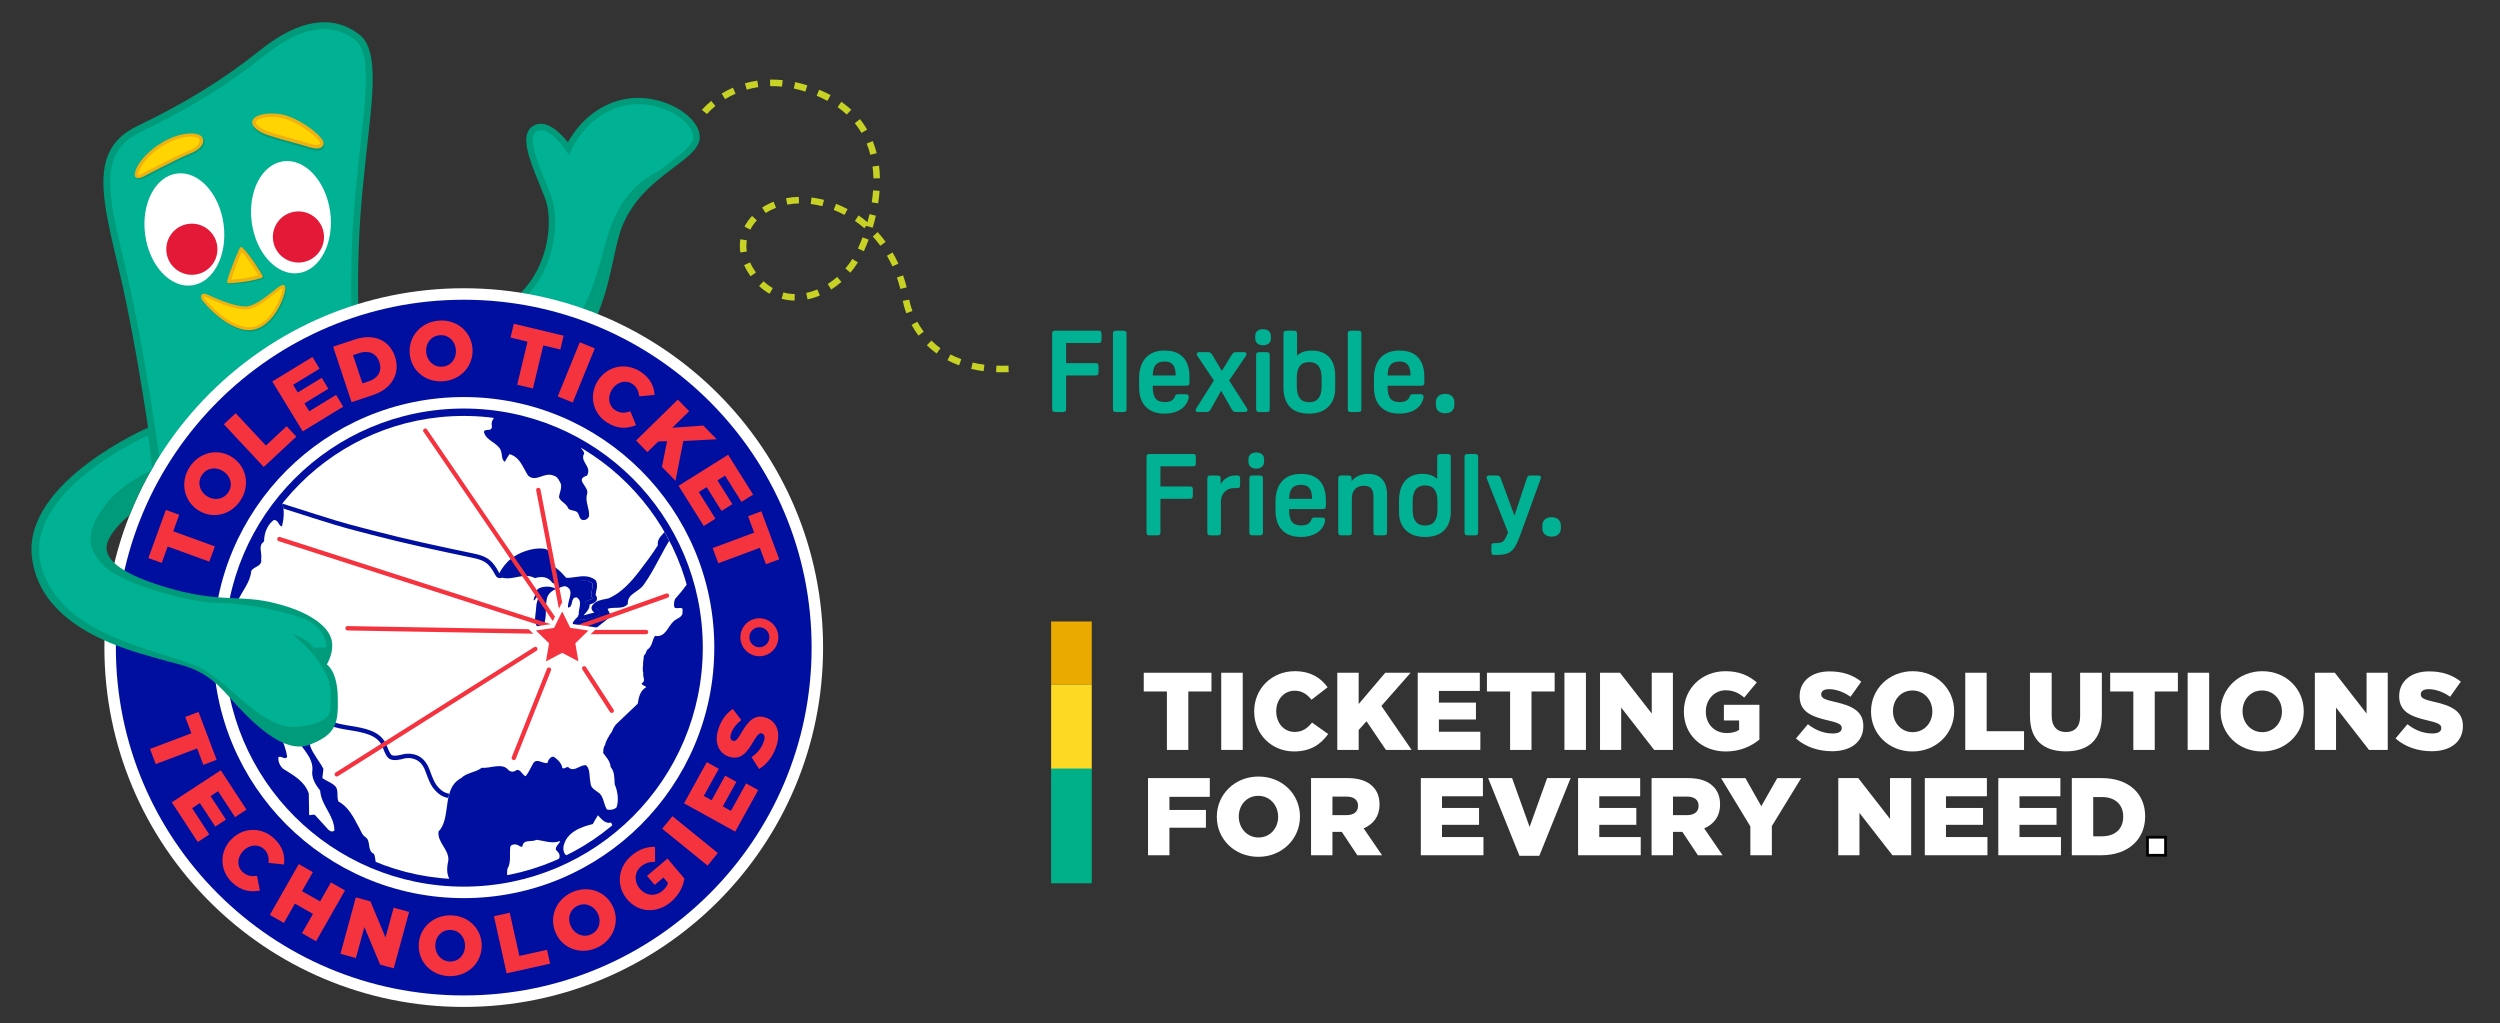 <?xml version="1.0" encoding="UTF-8"?>
<svg xmlns="http://www.w3.org/2000/svg" xmlns:xlink="http://www.w3.org/1999/xlink" xmlns:i="http://ns.adobe.com/AdobeIllustrator/10.0/" id="Layer_1" version="1.1" viewBox="0 0 1525.7 624.39">
  <rect x="0" y="0" width="1525.7" height="624.39" fill="#333333" stroke="none"/>
  <defs>
    <clipPath id="clippath">
      <path d="M141.64,395.21c0,78.07,63.29,141.37,141.37,141.37s141.37-63.29,141.37-141.37-63.29-141.37-141.37-141.37-141.37,63.29-141.37,141.37h0Z" fill="none"></path>
    </clipPath>
    <clipPath id="clippath-1">
      <path d="M395.13,396.48v.06s.01-.06,0-.06M184.76,433.88c.05.02.11.06.16.05l.06.22-.22-.26h0ZM184.73,433.85l.02.03h-.03v-.02M395.15,396.2h0M172.36,307.22c1.3,4.44.85,9.32-.26,13.97-2.24,0-2.01-4.25-5.14-3.8-3.58,2.68-5.81,7.6-5.81,12.75l-.22.45c-3.58,2.46-.9,6.71-1.57,10.51.89,4.7-4.7,4.47-6.04,7.38-.67,7.15-5.59,12.07-8.27,18.33.45,7.38,1.34,14.53,5.59,19.9l-1.57,4.25c3.58,5.81,2.01,12.75,3.13,19.45,2.46,2.68,4.03,6.26,5.37,9.84,3.8,3.8,8.94,7.16,10.29,12.97-.22,10.73,5.81,18.56,7.38,28.62-.75,1.25-1.71.82-2.76.4-.83-.34-1.72-.67-2.61-.18-.22,2.68.89,5.14,2.68,6.93,6.71,4.25,13.19,7.6,15.87,15.2l.22,13.19c.56.09,1.12,0,1.64-.11.74-.14,1.41-.28,1.93.11l8.25,9.03c1.34,1.21,2.71,1.25,3.6.36-.22-9.61-8.05-14.98-8.72-24.37-2.91-3.58-5.59-8.05-4.7-12.75.22-8.05-6.48-12.52-9.39-19.23-1.34-2.91-.22-6.93.9-9.84.11-2.47.56-5.17.84-7.87.1.08.23.12.32.23.48-.1.99.75,1.4.93,0,.06,0,.12,0,.19.49.05.16.34.31.59.02.03.06.03.09.05,1.72,6.79,3.57,13.42,4.21,20.65,1.79,4.92,5.81,9.39,8.05,13.86l-.67,5.59c2.46,1.79,5.59,2.68,7.6,4.69,2.68,2.24.89,6.49,2.24,9.62,6.04,3.13,9.17,9.61,12.07,14.98,1.34,2.01,1.79,4.69,4.02,6.48,4.25,2.46.9,8.27,5.59,10.51.62,1.5.76,3.27,1.07,4.93,14,5.75,29.12,9.33,44.95,10.29-1.93-3.32-1.49-7.78-.63-11.43.22-6.93-6.71-10.51-6.04-17.44,4.47-4.7,4.47-11.85,5.59-18.34-.03,0-.05-.02-.08-.03.08-.06.06-.06.13-.2.17-.32.02-.62.1-.96.03-.12.11-.16.14-.28,0-.09-.01-.19-.02-.28.01-.08.06-.13.13-.15.03-.13,0-.28.02-.39.02-.11.11-.12.14-.24.04-.15,0-.34.02-.5.03-.15.15-.21.1-.42.22-.05.13-.21.14-.37.03,0,.05.02.07.03.89-4.47,3.13-8.27,7.38-10.51,3.35-3.35,8.72-3.35,12.52-6.26,1.79.15,3.78-.17,5.77-.5,3.99-.65,8.02-1.29,10.55,1.84,1.12,1.12,3.13,1.34,4.25.45,2.91-2.01,4.02,2.68,6.26,3.35,2.01-2.46,3.13-5.37,4.7-8.05,1.4-1.96,3.23-1.29,5.12-.63,1.13.4,2.29.8,3.38.63l.22-.45c.45-1.57,1.79-3.8,3.8-3.35,2.24,1.56,4.7,3.8,5.14,6.71.53.66,1.21.31,1.96-.05.52-.25,1.07-.49,1.62-.4,2.18,2.18,4.28,1.12,6.49.06,1.42-.68,2.89-1.36,4.46-1.18,2.68,2.46,1.79,7.16,2.68,10.73,0,3.35,3.35,4.7,5.59,6.49,2.68,2.91,2.46,6.71,4.47,9.84,2.01.45,4.47,0,5.81-1.34,1.57-4.25.67-10.06-1.12-14.09-.22-3.8,0-7.82-2.46-10.51-.22-3.53-2.62-5.97-4.61-8.61.03-.09.11-.16.12-.27v-1.22c0-.4.11-.69.13-1.07.03-.34.13-.48.24-.79.08-.23.06-.45.19-.67.14-.25.33-.47.45-.72.14-.27.15-.52.25-.79.15-.42.18-.89.36-1.3.09-.19.28-.32.36-.46.04-.08.04-.18.01-.27.22-.52.56-1.06.81-1.6.14-.29.34-.51.51-.78.21-.35.23-.68.5-1.02.49-.6.9-1.24,1.31-1.89.08-.13.16-.17.23-.31,0-.16.04-.31.13-.45.08-.2.19-.45.26-.62.08-.18.18-.17.27-.31.05-.06.05-.13.02-.21.05-.1.06-.3.11-.41.12-.25.33-.42.48-.66.21-.34.29-.59.58-.87.25-.24.4-.51.57-.77l13.24-12.61c.67-4.02,1.34-7.83,5.14-10.06-.67-1.12-2.68-.89-2.68-2.46,2.68-1.12.45-4.02.89-6.04,0,0-.02,0-.03-.01,0-.11.05-.22.05-.34,0-.42-.25-.65-.27-1.07-.02-.53,0-1.08,0-1.61v-.81c0-.25.1-.41.14-.65.09-.52,0-1.15,0-1.68,0-.63.15-1.16.23-1.78.08-.61.17-1.18.17-1.79,0-.54.03-.86.37-1.31.2-.27.5-.51.68-.81.19-.32.29-.77.44-1.1.06-.15.18-.32.24-.47.07-.21,0-.36.16-.56.08-.1.22-.18.3-.28.04-.05.07-.09.07-.09.01-.09.02-.18.03-.27.04.03.06.07.1.11,2.91-2.01,2.68-5.59,4.47-8.27,6.48,1.12,7.83-5.81,11.4-8.94,1.79-1.79,6.04-2.46,5.37-6.04.54-2.28-.78-2.15-2.25-2.01-.98.09-2.04.18-2.67-.45-.45-1.79-.22-3.58.45-5.14,2.16-2.5,4.95-5.61,7.06-8.7-10.02-35.53-33.59-65.38-64.77-83.64.86,1.11,1.89,2.11,2.25,3.57-3.13,4.92,5.14,8.27,1.57,13.64-7.6,2.24,1.34,6.48.22,10.96-1.57,4.7,1.57,8.94,1.12,13.86-.67,1.34-1.79,2.24-3.35,2.24-2.68,0-2.46-3.13-3.58-4.47-1.34-1.79-4.25-.89-5.81-2.68-.89-2.91-4.7-4.02-5.59-6.71.22-2.91,1.79-5.14,1.12-8.27-.89-1.79-2.01-4.47-4.25-4.92-2.69-1.24-5.19-.43-7.58.39-2.78.95-5.43,1.89-8.07-.39-3.35-4.92-4.69-11.18-11.4-13.19-.89,1.12-2.01,3.13-2.91,4.7-2.01-1.34-1.57-4.25-2.24-6.48-1.79-5.37-9.17-6.04-10.51-11.85.67-1.56,2.46-.89,3.8-1.34,2.01-.89.45-3.13,1.12-4.69.12-.82.73-1.64,1.18-2.43-6.02-.78-12.16-1.19-18.4-1.19-44.81,0-84.75,20.85-110.65,53.37l.08-.03Z" fill="none"></path>
    </clipPath>
    <clipPath id="clippath-2">
      <path d="M189.2,454.4c-16.14,6.3-35.45-13.4-50.82-30.74-15.37-17.34-27.58-17.34-41.75-21.67-5.22-1.59-16.4-4.31-28.68-9.35-1.38-.56-2.79-1.17-4.19-1.8-20.06-9.02-41.54-24.48-44.35-51.48-4.73-45.71,71.2-78.49,71.2-78.49l3.75,22.49c-5.86,9.82-10.94,20.13-15.21,30.88-4.5,3.77-9.35,8.55-12.44,14.18-2.2,4.01-3.19,9.3,3.14,15.21,1.01.98,2.2,1.92,3.61,2.91.75.52,1.57,1.05,2.46,1.57,4.85,2.93,11.67,5.93,21.11,8.97,34.28,11.04,47.26,5.93,67.36,10.24,20.1,4.33,33.08,12.23,37.04,20.5,3.94,8.27-1.97,17.74-1.97,17.74,0,0,6.3,3.54,6.68,19.68.4,16.17-.77,22.87-16.94,29.17h0Z" fill="none"></path>
    </clipPath>
  </defs>
  <g>
    <path d="M668.41,229.14h-17.78v20.29c0,.84-.15,1.39-.45,1.64-.3.26-.9.39-1.78.39h-4.05c-.88,0-1.48-.13-1.78-.39-.3-.25-.45-.8-.45-1.64v-45.61c0-.84.15-1.39.45-1.64.3-.26.9-.39,1.78-.39h25.87c.84,0,1.38.15,1.64.45.26.31.39.9.39,1.78v3.07c0,.89-.13,1.48-.39,1.78-.25.3-.8.45-1.64.45h-19.6v12.27h17.78c.84,0,1.38.15,1.64.45.25.31.38.9.38,1.78v3.07c0,.89-.13,1.48-.38,1.78-.26.3-.8.45-1.64.45v.02Z" fill="#00b194"></path>
    <path d="M687.51,203.83v45.61c0,.84-.15,1.39-.45,1.64-.3.26-.9.39-1.78.39h-3.84c-.88,0-1.48-.13-1.78-.39-.3-.25-.45-.8-.45-1.64v-45.61c0-.84.15-1.39.45-1.64.3-.26.9-.39,1.78-.39h3.84c.88,0,1.48.13,1.78.39.3.25.45.8.45,1.64Z" fill="#00b194"></path>
    <path d="M723.71,235.42h-20.22v.35c0,3.49.57,5.96,1.71,7.43,1.14,1.46,3.03,2.19,5.68,2.19,3.39,0,5.46-1.21,6.21-3.62.28-.79.91-1.19,1.88-1.19h4.32c.79,0,1.35.12,1.67.35.33.23.49.65.49,1.25,0,.89-.29,1.92-.87,3.11-.58,1.18-1.27,2.17-2.06,2.96-1.3,1.35-2.99,2.38-5.06,3.1s-4.34,1.08-6.8,1.08c-4.93,0-8.74-1.4-11.44-4.18-2.7-2.79-4.04-6.77-4.04-11.93v-5.44c0-5.4,1.35-9.57,4.04-12.52,2.7-2.95,6.53-4.43,11.51-4.43s8.75,1.37,11.33,4.11c2.58,2.75,3.87,6.77,3.87,12.06v3.28c0,.79-.14,1.32-.42,1.6s-.88.42-1.81.42v.02ZM710.81,220.63c-2.51,0-4.34.66-5.47,1.98-1.14,1.32-1.76,3.5-1.85,6.52h14.02c0-2.93-.54-5.08-1.6-6.45-1.07-1.37-2.77-2.06-5.09-2.06h-.01Z" fill="#00b194"></path>
    <path d="M732.01,214.91h5.23c.7,0,1.22.14,1.57.42.35.28.71.72,1.08,1.32l5.79,9.69,6-9.76c.37-.6.73-1.03,1.08-1.29.35-.26.87-.39,1.57-.39h4.74c1.12,0,1.67.39,1.67,1.19,0,.37-.16.79-.49,1.25l-10.11,14.86,10.74,16.81c.32.47.49.88.49,1.25,0,.79-.56,1.19-1.67,1.19h-5.37c-.7,0-1.22-.13-1.57-.39-.35-.25-.71-.69-1.08-1.29l-6.42-11.3-6.34,11.23c-.33.61-.68,1.05-1.05,1.32s-.91.42-1.6.42h-4.95c-1.11,0-1.67-.39-1.67-1.19,0-.32.18-.74.56-1.25l10.6-16.81-9.97-14.86c-.33-.47-.49-.88-.49-1.25,0-.79.56-1.19,1.67-1.19v.02Z" fill="#00b194"></path>
    <path d="M770.78,210.73c-1.44,0-2.59-.37-3.45-1.12-.86-.74-1.29-1.77-1.29-3.07v-1.46c0-1.35.43-2.38,1.29-3.11.86-.72,2.01-1.08,3.45-1.08s2.66.36,3.52,1.08c.86.72,1.29,1.76,1.29,3.11v1.46c0,1.3-.43,2.33-1.29,3.07s-2.04,1.12-3.52,1.12ZM774.9,216.94v32.5c0,.84-.15,1.39-.45,1.64-.3.26-.9.39-1.78.39h-3.84c-.88,0-1.48-.13-1.78-.39-.3-.25-.45-.8-.45-1.64v-32.5c0-.84.15-1.38.45-1.64s.9-.39,1.78-.39h3.84c.88,0,1.48.13,1.78.39.3.26.45.8.45,1.64Z" fill="#00b194"></path>
    <path d="M783.26,236.53v-32.7c0-.79.15-1.33.45-1.6.3-.28.9-.42,1.78-.42h3.83c.93,0,1.54.14,1.81.42.28.27.42.81.42,1.6v13.25c2.09-2.09,5.07-3.14,8.93-3.14,4.65,0,8.21,1.34,10.67,4.01s3.7,6.5,3.7,11.47v7.53c0,4.83-1.42,8.62-4.26,11.36-2.84,2.75-6.72,4.12-11.65,4.12-5.39,0-9.36-1.42-11.89-4.25-2.53-2.84-3.8-6.72-3.8-11.65h.01ZM791.42,230.54v5.37c0,6.37,2.51,9.55,7.53,9.55s7.6-3.18,7.6-9.55v-5.37c0-6.37-2.53-9.55-7.6-9.55s-7.53,3.18-7.53,9.55Z" fill="#00b194"></path>
    <path d="M830.82,203.83v45.61c0,.84-.15,1.39-.45,1.64-.3.26-.9.39-1.78.39h-3.84c-.88,0-1.48-.13-1.78-.39-.3-.25-.45-.8-.45-1.64v-45.61c0-.84.15-1.39.45-1.64.3-.26.9-.39,1.78-.39h3.84c.88,0,1.48.13,1.78.39.3.25.45.8.45,1.64Z" fill="#00b194"></path>
    <path d="M867.02,235.42h-20.22v.35c0,3.49.57,5.96,1.71,7.43,1.14,1.46,3.03,2.19,5.68,2.19,3.39,0,5.46-1.21,6.21-3.62.28-.79.91-1.19,1.88-1.19h4.32c.79,0,1.35.12,1.67.35.33.23.49.65.49,1.25,0,.89-.29,1.92-.87,3.11-.58,1.18-1.27,2.17-2.06,2.96-1.3,1.35-2.99,2.38-5.06,3.1s-4.34,1.08-6.8,1.08c-4.93,0-8.74-1.4-11.44-4.18-2.7-2.79-4.04-6.77-4.04-11.93v-5.44c0-5.4,1.35-9.57,4.04-12.52,2.7-2.95,6.53-4.43,11.51-4.43s8.75,1.37,11.33,4.11c2.58,2.75,3.87,6.77,3.87,12.06v3.28c0,.79-.14,1.32-.42,1.6s-.88.42-1.81.42v.02ZM854.12,220.63c-2.51,0-4.34.66-5.47,1.98-1.14,1.32-1.76,3.5-1.85,6.52h14.02c0-2.93-.54-5.08-1.6-6.45-1.07-1.37-2.77-2.06-5.09-2.06h-.01Z" fill="#00b194"></path>
    <path d="M881.94,240.37c1.72,0,3.09.45,4.11,1.36,1.02.91,1.53,2.15,1.53,3.73v1.67c0,1.58-.51,2.82-1.53,3.73-1.02.91-2.39,1.36-4.11,1.36s-3.09-.45-4.12-1.36-1.53-2.15-1.53-3.73v-1.67c0-1.58.51-2.82,1.53-3.73s2.39-1.36,4.12-1.36Z" fill="#00b194"></path>
  </g>
  <g>
    <path d="M725.98,304.4h-17.78v20.3c0,.83-.15,1.38-.45,1.63-.3.26-.9.39-1.78.39h-4.05c-.88,0-1.48-.13-1.78-.39-.3-.25-.45-.8-.45-1.63v-45.61c0-.84.15-1.38.45-1.64s.9-.39,1.78-.39h25.87c.84,0,1.38.16,1.64.46s.39.9.39,1.78v3.07c0,.88-.13,1.48-.39,1.78-.25.3-.8.45-1.64.45h-19.6v12.27h17.78c.84,0,1.38.16,1.64.46.25.3.38.9.38,1.78v3.07c0,.88-.13,1.48-.38,1.78-.26.3-.8.45-1.64.45h.01Z" fill="#00b194"></path>
    <path d="M744.95,292.2v3.35c.74-1.53,1.92-2.81,3.52-3.83s3.29-1.54,5.06-1.54h1.54c.7,0,1.16.13,1.39.39s.35.78.35,1.57v3.77c0,.79-.12,1.32-.35,1.57-.23.26-.7.39-1.39.39h-1.95c-2.37,0-4.3.78-5.79,2.34s-2.23,3.62-2.23,6.17v18.34c0,.79-.14,1.32-.42,1.6s-.88.42-1.81.42h-3.84c-.88,0-1.48-.14-1.78-.42-.3-.28-.45-.82-.45-1.6v-32.5c0-.79.15-1.32.45-1.6s.9-.42,1.78-.42h3.7c.93,0,1.53.14,1.81.42s.42.82.42,1.6v-.02Z" fill="#00b194"></path>
    <path d="M766.64,285.99c-1.44,0-2.59-.37-3.45-1.12-.86-.74-1.29-1.76-1.29-3.07v-1.47c0-1.35.43-2.38,1.29-3.1s2.01-1.08,3.45-1.08,2.66.36,3.52,1.08c.86.72,1.29,1.75,1.29,3.1v1.47c0,1.3-.43,2.32-1.29,3.07-.86.74-2.04,1.12-3.52,1.12ZM770.75,292.2v32.5c0,.83-.15,1.38-.45,1.63-.3.26-.9.39-1.78.39h-3.84c-.88,0-1.48-.13-1.78-.39-.3-.25-.45-.8-.45-1.63v-32.5c0-.84.15-1.38.45-1.64s.9-.39,1.78-.39h3.84c.88,0,1.48.13,1.78.39.3.26.45.8.45,1.64Z" fill="#00b194"></path>
    <path d="M806.95,310.68h-20.22v.35c0,3.49.57,5.96,1.71,7.43,1.14,1.46,3.03,2.2,5.68,2.2,3.39,0,5.46-1.21,6.21-3.63.28-.79.91-1.18,1.88-1.18h4.32c.79,0,1.35.12,1.67.35.33.23.49.65.49,1.26,0,.88-.29,1.91-.87,3.1s-1.27,2.18-2.06,2.96c-1.3,1.35-2.99,2.38-5.06,3.1s-4.34,1.08-6.8,1.08c-4.93,0-8.74-1.39-11.44-4.18s-4.04-6.77-4.04-11.93v-5.44c0-5.39,1.35-9.57,4.04-12.52,2.7-2.96,6.53-4.43,11.51-4.43s8.75,1.37,11.33,4.12,3.87,6.76,3.87,12.06v3.27c0,.79-.14,1.32-.42,1.6s-.88.42-1.81.42h0ZM794.04,295.89c-2.51,0-4.34.66-5.47,1.99-1.14,1.32-1.76,3.5-1.85,6.52h14.02c0-2.93-.54-5.08-1.6-6.45-1.07-1.37-2.77-2.06-5.09-2.06h-.01Z" fill="#00b194"></path>
    <path d="M834.91,289.2c3.91,0,6.81,1.13,8.72,3.38,1.91,2.26,2.86,5.34,2.86,9.24v22.88c0,.83-.15,1.38-.45,1.63-.3.26-.9.39-1.78.39h-3.84c-.88,0-1.48-.13-1.78-.39-.3-.25-.45-.8-.45-1.63v-21.62c0-2.14-.43-3.78-1.29-4.91-.86-1.14-2.43-1.71-4.71-1.71s-3.99.7-5.27,2.09c-1.28,1.4-1.92,3.3-1.92,5.72v20.43c0,.83-.15,1.38-.45,1.63-.3.26-.9.39-1.78.39h-3.84c-.88,0-1.48-.13-1.78-.39-.3-.25-.45-.8-.45-1.63v-32.5c0-.84.15-1.38.45-1.64s.89-.39,1.78-.39h3.7c.88,0,1.48.13,1.78.39.3.26.45.8.45,1.64v1.46c1.07-1.39,2.48-2.49,4.22-3.27,1.74-.79,3.68-1.19,5.82-1.19h.01Z" fill="#00b194"></path>
    <path d="M868.17,289.2c3.86,0,6.83,1.05,8.93,3.14v-13.25c0-.79.15-1.32.45-1.6s.9-.42,1.78-.42h3.83c.93,0,1.54.14,1.81.42s.42.81.42,1.6v33.05c0,4.98-1.35,8.81-4.05,11.51s-6.58,4.05-11.65,4.05-8.87-1.35-11.68-4.05c-2.81-2.69-4.22-6.39-4.22-11.09v-6.84c0-5.3,1.23-9.38,3.7-12.24,2.46-2.86,6.02-4.29,10.67-4.29h0ZM862.11,305.8v5.37c0,6.37,2.53,9.55,7.6,9.55s7.53-3.18,7.53-9.55v-5.3c0-6.42-2.51-9.62-7.53-9.62s-7.6,3.19-7.6,9.55Z" fill="#00b194"></path>
    <path d="M902.07,279.09v45.61c0,.83-.15,1.38-.45,1.63-.3.26-.9.39-1.78.39h-3.84c-.88,0-1.48-.13-1.78-.39-.3-.25-.45-.8-.45-1.63v-45.61c0-.84.15-1.38.45-1.64s.9-.39,1.78-.39h3.84c.88,0,1.48.13,1.78.39.3.26.45.8.45,1.64h0Z" fill="#00b194"></path>
    <path d="M911.9,331.46h.56c1.58,0,2.79-.14,3.63-.42s1.51-.79,2.02-1.53,1.07-1.84,1.67-3.28l.56-1.32-12.9-32.57c-.14-.32-.21-.62-.21-.9,0-.84.56-1.26,1.67-1.26h4.67c.65,0,1.14.13,1.46.39.33.26.63.76.91,1.5l8.3,22.6,7.53-22.73c.23-.7.51-1.16.84-1.4.32-.23.84-.35,1.53-.35h4.6c1.12,0,1.67.4,1.67,1.19,0,.23-.07.54-.21.91l-12.69,35.01c-1.12,2.97-2.22,5.29-3.31,6.94s-2.47,2.8-4.12,3.45-3.82.97-6.52.97h-1.67c-.7,0-1.16-.13-1.39-.38-.23-.26-.35-.78-.35-1.57v-3.28c0-.79.12-1.32.35-1.57.23-.26.7-.39,1.39-.39h.01Z" fill="#00b194"></path>
    <path d="M946.91,315.63c1.72,0,3.09.46,4.11,1.36,1.02.91,1.53,2.15,1.53,3.73v1.67c0,1.58-.51,2.83-1.53,3.73-1.02.91-2.39,1.36-4.11,1.36s-3.09-.45-4.12-1.36c-1.02-.9-1.53-2.15-1.53-3.73v-1.67c0-1.58.51-2.82,1.53-3.73,1.02-.9,2.39-1.36,4.12-1.36Z" fill="#00b194"></path>
  </g>
  <g>
    <path d="M712.14,422h-14.13v-11.44h41.32v11.44h-14.13v35.67h-13.06v-35.67Z" fill="#fff"></path>
    <path d="M745.29,410.56h13.12v47.1h-13.12v-47.1Z" fill="#fff"></path>
    <path d="M765.4,434.25v-.14c0-13.73,10.57-24.49,24.83-24.49,9.62,0,15.81,4.04,19.98,9.82l-9.83,7.6c-2.69-3.36-5.79-5.52-10.29-5.52-6.6,0-11.24,5.59-11.24,12.45v.13c0,7.07,4.64,12.58,11.24,12.58,4.91,0,7.8-2.29,10.63-5.72l9.83,7c-4.44,6.12-10.43,10.63-20.86,10.63-13.46,0-24.29-10.3-24.29-24.36v.02Z" fill="#fff"></path>
    <path d="M816.11,410.56h13.06v19.11l16.22-19.11h15.48l-17.83,20.25,18.44,26.85h-15.68l-11.84-17.5-4.78,5.32v12.18h-13.06v-47.1h0Z" fill="#fff"></path>
    <path d="M865.21,410.56h37.89v11.1h-24.97v7.13h22.61v10.3h-22.61v7.47h25.3v11.1h-38.22v-47.1h0Z" fill="#fff"></path>
    <path d="M921.58,422h-14.13v-11.44h41.32v11.44h-14.13v35.67h-13.06v-35.67Z" fill="#fff"></path>
    <path d="M954.74,410.56h13.12v47.1h-13.12v-47.1Z" fill="#fff"></path>
    <path d="M976.46,410.56h12.18l19.38,24.9v-24.9h12.92v47.1h-11.44l-20.12-25.84v25.84h-12.92v-47.1Z" fill="#fff"></path>
    <path d="M1027.64,434.25v-.14c0-13.73,10.77-24.49,25.37-24.49,8.28,0,14.13,2.56,19.11,6.86l-7.67,9.22c-3.36-2.83-6.73-4.44-11.37-4.44-6.8,0-12.05,5.72-12.05,12.92v.14c0,7.6,5.31,13.05,12.78,13.05,3.16,0,5.58-.67,7.54-1.95v-5.72h-9.29v-9.56h21.67v21.2c-4.98,4.11-11.91,7.27-20.46,7.27-14.67,0-25.64-10.1-25.64-24.36h.01Z" fill="#fff"></path>
    <path d="M1096.05,450.66l7.27-8.68c4.64,3.7,9.83,5.65,15.28,5.65,3.5,0,5.38-1.21,5.38-3.23v-.14c0-1.95-1.55-3.03-7.94-4.51-10.03-2.29-17.77-5.11-17.77-14.8v-.14c0-8.75,6.93-15.07,18.23-15.07,8.01,0,14.27,2.15,19.38,6.26l-6.53,9.22c-4.31-3.03-9.02-4.64-13.19-4.64-3.16,0-4.71,1.35-4.71,3.03v.13c0,2.15,1.62,3.1,8.14,4.58,10.83,2.36,17.56,5.85,17.56,14.67v.13c0,9.62-7.61,15.34-19.05,15.34-8.34,0-16.28-2.62-22.07-7.81h.02Z" fill="#fff"></path>
    <path d="M1141.85,434.25v-.14c0-13.53,10.9-24.49,25.44-24.49s25.3,10.83,25.3,24.36v.13c0,13.53-10.9,24.5-25.44,24.5s-25.3-10.84-25.3-24.36ZM1179.27,434.25v-.14c0-6.8-4.91-12.72-12.11-12.72s-11.91,5.79-11.91,12.58v.13c0,6.8,4.91,12.72,12.05,12.72s11.98-5.79,11.98-12.58h-.01Z" fill="#fff"></path>
    <path d="M1199.36,410.56h13.06v35.66h22.81v11.44h-35.87v-47.1h0Z" fill="#fff"></path>
    <path d="M1238.84,437v-26.44h13.26v26.17c0,6.8,3.43,10.03,8.68,10.03s8.68-3.09,8.68-9.69v-26.51h13.26v26.11c0,15.21-8.68,21.87-22.07,21.87s-21.8-6.8-21.8-21.53h-.01Z" fill="#fff"></path>
    <path d="M1301.93,422h-14.13v-11.44h41.32v11.44h-14.13v35.67h-13.06v-35.67h0Z" fill="#fff"></path>
    <path d="M1335.08,410.56h13.12v47.1h-13.12v-47.1Z" fill="#fff"></path>
    <path d="M1355.19,434.25v-.14c0-13.53,10.9-24.49,25.44-24.49s25.3,10.83,25.3,24.36v.13c0,13.53-10.9,24.5-25.44,24.5s-25.3-10.84-25.3-24.36ZM1392.61,434.25v-.14c0-6.8-4.91-12.72-12.11-12.72s-11.91,5.79-11.91,12.58v.13c0,6.8,4.91,12.72,12.05,12.72s11.98-5.79,11.98-12.58h-.01Z" fill="#fff"></path>
    <path d="M1412.71,410.56h12.18l19.38,24.9v-24.9h12.92v47.1h-11.44l-20.12-25.84v25.84h-12.92v-47.1h0Z" fill="#fff"></path>
    <path d="M1461.94,450.66l7.27-8.68c4.64,3.7,9.82,5.65,15.27,5.65,3.5,0,5.39-1.21,5.39-3.23v-.14c0-1.95-1.55-3.03-7.94-4.51-10.03-2.29-17.76-5.11-17.76-14.8v-.14c0-8.75,6.93-15.07,18.24-15.07,8.01,0,14.26,2.15,19.38,6.26l-6.53,9.22c-4.31-3.03-9.02-4.64-13.19-4.64-3.16,0-4.71,1.35-4.71,3.03v.13c0,2.15,1.61,3.1,8.14,4.58,10.84,2.36,17.56,5.85,17.56,14.67v.13c0,9.62-7.6,15.34-19.04,15.34-8.34,0-16.28-2.62-22.07-7.81h-.01Z" fill="#fff"></path>
    <path d="M700.63,474.85h37.68v11.44h-24.63v8.01h22.27v10.83h-22.27v16.82h-13.06v-47.1h.01Z" fill="#fff"></path>
    <path d="M742.6,498.54v-.14c0-13.52,10.9-24.49,25.44-24.49s25.3,10.83,25.3,24.36v.13c0,13.53-10.9,24.5-25.44,24.5s-25.3-10.84-25.3-24.36h0ZM780.02,498.54v-.14c0-6.8-4.91-12.72-12.11-12.72s-11.91,5.79-11.91,12.58v.13c0,6.8,4.91,12.72,12.05,12.72s11.98-5.79,11.98-12.58h-.01Z" fill="#fff"></path>
    <path d="M800.11,474.85h22.27c7.2,0,12.18,1.88,15.34,5.11,2.76,2.69,4.17,6.33,4.17,10.97v.13c0,7.2-3.83,11.98-9.69,14.47l11.24,16.42h-15.07l-9.49-14.27h-5.72v14.27h-13.06v-47.1h0ZM821.78,497.46c4.44,0,7-2.15,7-5.59v-.13c0-3.7-2.69-5.59-7.06-5.59h-8.55v11.31h8.61Z" fill="#fff"></path>
    <path d="M867.1,474.85h37.89v11.1h-24.97v7.13h22.61v10.29h-22.61v7.47h25.3v11.1h-38.22v-47.1h0Z" fill="#fff"></path>
    <path d="M908.19,474.85h14.6l10.7,29.81,10.7-29.81h14.33l-19.11,47.44h-12.11l-19.11-47.44h0Z" fill="#fff"></path>
    <path d="M963.08,474.85h37.89v11.1h-24.97v7.13h22.61v10.29h-22.61v7.47h25.3v11.1h-38.22v-47.1h0Z" fill="#fff"></path>
    <path d="M1007.94,474.85h22.27c7.2,0,12.18,1.88,15.34,5.11,2.76,2.69,4.17,6.33,4.17,10.97v.13c0,7.2-3.83,11.98-9.69,14.47l11.24,16.42h-15.07l-9.49-14.27h-5.72v14.27h-13.06v-47.1h0ZM1029.61,497.46c4.44,0,7-2.15,7-5.59v-.13c0-3.7-2.69-5.59-7.06-5.59h-8.55v11.31h8.61Z" fill="#fff"></path>
    <path d="M1068.21,504.33l-17.9-29.47h14.87l9.69,17.16,9.76-17.16h14.6l-17.9,29.27v17.83h-13.12v-17.63h0Z" fill="#fff"></path>
    <path d="M1121.87,474.85h12.18l19.38,24.9v-24.9h12.92v47.1h-11.44l-20.12-25.84v25.84h-12.92v-47.1h0Z" fill="#fff"></path>
    <path d="M1174.67,474.85h37.89v11.1h-24.97v7.13h22.61v10.29h-22.61v7.47h25.3v11.1h-38.22v-47.1h0Z" fill="#fff"></path>
    <path d="M1219.53,474.85h37.89v11.1h-24.97v7.13h22.61v10.29h-22.61v7.47h25.3v11.1h-38.22v-47.1h0Z" fill="#fff"></path>
    <path d="M1264.39,474.85h18.17c16.82,0,26.58,9.69,26.58,23.28v.13c0,13.59-9.89,23.69-26.85,23.69h-17.9v-47.1ZM1282.77,510.38c7.8,0,12.99-4.31,12.99-11.91v-.14c0-7.54-5.18-11.91-12.99-11.91h-5.32v23.96h5.32Z" fill="#fff"></path>
  </g>
  <g>
    <rect x="641.48" y="379.29" width="24.8" height="38.43" fill="#ebaa00"></rect>
    <rect x="641.48" y="417.72" width="24.8" height="51.91" fill="#fdd923"></rect>
    <rect x="641.48" y="469.02" width="24.8" height="70.03" fill="#00b089"></rect>
  </g>
  <g>
    <path d="M377.56,61.35c-18.11,5.13-27.57,19.27-30.98,25.53-3.92-4.99-12.93-14.7-20.95-10.18-8.88,5-2.83,19.93,3.59,35.73l3.45,8.67c3.69,9.69,3.28,27.71-4.64,43.4-4.85,9.59-14.58,22.23-33.47,28.02-39.38,12.07-64.68,4.51-64.93,4.44l-2.72-.84.13,2.79,1.73,36.84,1.53.28c53.8,9.78,91.29,4.57,114.6-15.93,19.82-17.43,25.2-42.2,29.52-62.1,1.59-7.34,2.97-13.69,4.86-18.72,6.81-18.13,20.81-28.68,32.06-37.16,8.83-6.66,15.8-11.92,15.71-18.63-.07-5.03-3.69-10.5-9.95-15.01-8.42-6.07-23.83-11.57-39.53-7.12h0Z" fill="#009b7a"></path>
    <path d="M348.73,91.37c.09-.2,8.77-20.32,29.91-26.31,14.32-4.06,28.39.98,36.09,6.52,5.18,3.74,8.31,8.21,8.36,11.97.06,4.78-6.22,9.51-14.16,15.5-11.04,8.32-26.16,19.73-33.37,38.91-1.99,5.29-3.39,11.76-5.02,19.25-8.31,38.28-20.88,96.01-137.97,75.26-.12-2.6-1.26-26.85-1.46-31.15,7.64,1.7,30.93,5.2,64.61-5.12,16.02-4.91,28.42-15.29,35.86-30.02,8.42-16.68,8.79-35.99,4.81-46.45l-3.48-8.74c-5.26-12.95-11.21-27.62-5.31-30.94,5.91-3.33,14.74,7.29,17.64,11.66l2.05,3.1,1.45-3.43h0Z" fill="#00b194"></path>
    <path d="M370.38,145.43c-6.94,23.79-14.46,67.8-58.27,78.91-33.48,8.48-66.39,1.1-80.06-2.85.25,5.37.47,9.95.52,11,117.08,20.75,129.65-36.98,137.97-75.26,1.63-7.49,3.03-13.96,5.02-19.25,5.91-15.75,17.17-26.25,27.11-34.11-17.89,9.05-26.91,23.13-32.28,41.57h-.01Z" fill="#009b7a"></path>
    <path d="M225.73,284.8c-6.8-52.59-8.89-106.4-5.88-151.51.7-10.47,1.83-21.49,2.92-32.15,3.85-37.6,9.75-70.03-3.52-80.12-16.27-12.37-36.71-9.44-60.5,9.62-21.92,17.57-45.72,32.26-74.91,46.24-19.52,9.35-22.79,25.14-19.75,47.45,1.44,10.62,4.32,22.72,7.54,36.3l1.61,6.81c10.63,45.16,19.31,108.4,19.49,109.71.01.12,1.07,11.43,1.07,11.43,2.34,24.52,8.27,74.96,13.14,132.43,29.66,9.58,61.87,12.83,94.82,8.35,18.25-2.48,35.64-7.19,51.95-13.81-12.05-47.19-23.96-99.6-27.99-130.75h.01Z" fill="#009b7a"></path>
    <path d="M221.58,285.33c-6.84-52.86-8.93-106.95-5.9-152.32.71-10.55,1.84-21.6,2.93-32.3,3.41-33.3,9.51-67.69-1.89-76.37-14.67-11.15-33.03-8.33-55.35,9.56-22.18,17.77-46.24,32.63-75.72,46.74-25.77,12.34-19.82,37.44-9.95,79.02l1.61,6.82c10.74,45.6,19.48,109.5,19.57,110.14l1.08,11.56c2.36,24.78,8.39,75.97,13.29,134.17,28.46,8.53,59.15,11.27,90.51,7.01,16.79-2.28,32.86-6.46,48.03-12.27-12.13-47.48-24.16-100.35-28.22-131.76h0Z" fill="#00b194"></path>
    <path d="M154.54,74.84c-1,2.44.92,4.97,5.73,7.5,3.13,1.66,11.18,3.83,17.65,5.59l7.34,2.07.28.09c5.47,1.75,10.64,3.4,12.17-.31.27-.66.2-1.44-.21-2.34-1.98-4.36-12.64-12.37-22.23-15.51-7.52-2.46-18.92-1.49-20.72,2.91h0Z" fill="#009b7a"></path>
    <path d="M96.97,89.54c-10.9,7.61-14.36,15.75-13.78,18.41.22,1.04.93,1.34,1.34,1.43,1.78.39,3.38-.51,5.6-1.77l3.54-1.87,5.48-2.76c5.28-2.71,12.51-6.43,18.9-9.03,2.39-.97,5.34-2.88,6.43-5.33.58-1.29.57-2.62-.02-3.82-.55-1.12-1.89-1.93-3.88-2.34-5.19-1.06-14.51.71-23.61,7.07h0Z" fill="#009b7a"></path>
    <path d="M154.14,73.46c-1,2.44.92,4.97,5.72,7.5,3.13,1.65,11.18,3.83,17.65,5.59l7.34,2.07.28.09c5.47,1.75,10.64,3.4,12.17-.31.27-.66.2-1.44-.21-2.33-1.99-4.36-12.64-12.37-22.24-15.51-7.52-2.46-18.91-1.49-20.72,2.91h.01Z" fill="#eeb111"></path>
    <path d="M185.76,86.66l-.28-.09-7.42-2.09c-6.37-1.73-14.29-3.87-17.21-5.42-3.44-1.82-5.21-3.6-4.74-4.77,1.01-2.47,10.34-4.24,18.11-1.7,11.21,3.67,21.56,13.04,21.12,14.98-.78,1.9-5.25.46-9.58-.92h0Z" fill="#ffd400"></path>
    <path d="M96.08,88.78c-10.9,7.61-14.36,15.75-13.78,18.41.22,1.04.93,1.34,1.34,1.43,1.78.39,3.38-.51,5.6-1.76l3.54-1.87,5.48-2.76c5.28-2.71,12.51-6.43,18.9-9.03,2.39-.97,5.34-2.88,6.44-5.33.58-1.29.57-2.62-.02-3.82-.55-1.12-1.89-1.93-3.88-2.34-5.19-1.07-14.5.71-23.61,7.07h-.01Z" fill="#eeb111"></path>
    <path d="M84.39,106.61c-.24-1.78,2.55-9.03,13.01-16.34,8.52-5.95,17.06-7.65,21.74-6.69,1.28.26,2.17.73,2.44,1.28.37.76.37,1.53,0,2.36-.7,1.56-2.77,3.22-5.27,4.24-6.49,2.64-13.77,6.39-19.09,9.12l-5.4,2.72-3.69,1.94c-1.63.92-2.83,1.58-3.69,1.52-.02-.05-.04-.08-.05-.15h0Z" fill="#ffd400"></path>
    <path d="M88.59,143.29c-2.56-18.82,6.09-35.58,19.29-37.38,13.2-1.8,26.01,12.05,28.57,30.87s-6.09,35.58-19.29,37.38c-13.2,1.8-26.01-12.05-28.57-30.87h0Z" fill="#fff"></path>
    <path d="M101.62,154.21c-1.16-8.54,4.82-16.41,13.36-17.57,8.54-1.16,16.41,4.82,17.57,13.36s-4.82,16.41-13.36,17.57c-8.54,1.16-16.41-4.82-17.57-13.36h0Z" fill="#e31937"></path>
    <path d="M153.64,135.8c-2.56-18.82,6.09-35.58,19.29-37.38s26.01,12.05,28.57,30.87c2.56,18.82-6.09,35.58-19.29,37.38-13.2,1.8-26.01-12.05-28.57-30.87h0Z" fill="#fff"></path>
    <path d="M166.67,146.73c-1.16-8.54,4.82-16.41,13.36-17.57,8.55-1.16,16.41,4.82,17.57,13.36s-4.82,16.41-13.36,17.57c-8.54,1.16-16.41-4.82-17.57-13.36h0Z" fill="#e31937"></path>
    <path d="M167.07,178.71c-4.81,3.8-11.4,9-16.4,9.16-6.75.21-17.6-4.62-22.23-6.68l-2.09-.9c-1.4-.5-2.17-.13-2.56.26-.58.58-.66,1.48-.24,2.68.69,1.98,17.6,21.62,31.8,18.83,12.26-2.41,19.37-20.16,19.38-25.36,0-1.42-.6-1.85-1.11-1.95-1.17-.23-2.85,1.05-6.55,3.96h0Z" fill="#009b7a"></path>
    <path d="M166.48,177.87c-4.81,3.8-11.4,9-16.4,9.15-6.75.21-17.6-4.62-22.23-6.68l-2.09-.9c-1.4-.5-2.17-.13-2.56.26-.58.58-.66,1.48-.24,2.68.69,1.98,17.6,21.62,31.8,18.83,12.26-2.41,19.37-20.16,19.38-25.36,0-1.42-.6-1.84-1.11-1.95-1.17-.23-2.85,1.05-6.55,3.96h0Z" fill="#eeb111"></path>
    <path d="M167.57,179.26c1.73-1.37,3.83-3.02,4.8-3.48.05,1.37-.94,5.68-3.73,10.88-2.25,4.19-7.1,11.44-14.23,12.84-12.79,2.51-29.01-15.79-29.81-17.7-.09-.28-.13-.48-.15-.62v-.2c.09,0,.31,0,.71.14h0l1.96.85c4.75,2.11,15.86,7.05,23,6.83,5.59-.17,12.44-5.58,17.44-9.54h0Z" fill="#ffd400"></path>
  </g>
  <g>
    <path d="M283.01,614.51c121.12,0,219.3-98.19,219.3-219.3s-98.18-219.3-219.3-219.3S63.71,274.09,63.71,395.21s98.18,219.3,219.3,219.3" fill="#fff"></path>
    <path d="M283.01,607.5c117.25,0,212.3-95.05,212.3-212.29s-95.05-212.29-212.3-212.29-212.3,95.05-212.3,212.29,95.05,212.29,212.3,212.29" fill="#000f9f"></path>
    <path d="M283.02,548.11c84.44,0,152.9-68.45,152.9-152.9s-68.45-152.9-152.9-152.9-152.9,68.45-152.9,152.9,68.45,152.9,152.9,152.9" fill="#fff"></path>
    <path d="M283.01,541.1c80.57,0,145.89-65.32,145.89-145.89s-65.32-145.89-145.89-145.89-145.89,65.32-145.89,145.89,65.32,145.89,145.89,145.89" fill="#000f9f"></path>
    <path d="M283.01,536.58c78.08,0,141.37-63.29,141.37-141.37s-63.29-141.37-141.37-141.37-141.37,63.29-141.37,141.37,63.29,141.37,141.37,141.37" fill="#000f9f"></path>
    <g clip-path="url(#clippath)">
      <g>
        <path d="M372.95,502.02c.45,1.12,1.34,2.24,1.12,3.8-6.04,5.14-12.52,10.06-19.68,13.86-2.91-1.12-4.92,3.8-8.5,2.46-2.01-1.12-2.24-3.8-2.01-5.59,1.79-8.5,10.29-11.85,17.89-13.64.89-1.79,2.24-3.8,3.13-5.37,2.24,2.24,4.25,5.37,8.05,4.47" fill="#fff"></path>
        <path d="M341.87,513.2c-.45,2.01-2.91,2.91-2.68,5.37,1.34,1.34,2.68,2.46,2.24,4.7-.45,2.01-3.13,2.01-4.7,2.91-1.34,4.47-6.26,4.7-9.84,5.81-5.81.22-9.84,4.7-16.1,4.7-1.79-1.34-1.34-4.47-1.12-6.48,2.46-3.8,1.12-9.17,1.79-13.64.89-1.34,2.91-1.57,4.47-.89.89.22,1.79,1.57,2.91.89.45-4.7,5.81-2.46,8.5-4.02,4.92.45,9.61,2.68,14.53.67" fill="#fff"></path>
        <path d="M395.15,396.2h0ZM408,323.87c-12.52-23.03-31.97-41.81-55.01-54.11,0,3.13,2.91,4.25,3.58,6.93-3.13,4.92,5.14,8.27,1.57,13.64-7.6,2.24,1.34,6.48.22,10.96-1.57,4.7,1.57,8.94,1.12,13.86-.67,1.34-1.79,2.24-3.35,2.24-2.68,0-2.46-3.13-3.58-4.47-1.34-1.79-4.25-.9-5.81-2.68-.89-2.91-4.7-4.02-5.59-6.71.22-2.91,1.79-5.14,1.12-8.27-.89-1.79-2.01-4.47-4.25-4.92-5.81-2.68-10.73,4.25-15.65,0-3.35-4.92-4.7-11.18-11.4-13.19-.89,1.12-2.01,3.13-2.91,4.7-2.01-1.34-1.57-4.25-2.24-6.48-1.79-5.37-9.17-6.04-10.51-11.85.67-1.57,2.46-.89,3.8-1.34,2.01-.89.45-3.13,1.12-4.69.22-1.57,2.24-3.13,1.57-4.47-52.1-6.49-100.62,16.77-129.46,54.11,1.34,4.47.89,9.39-.22,14.09-2.24,0-2.01-4.25-5.14-3.8-3.58,2.68-5.81,7.6-5.81,12.75l-.22.45c-3.58,2.46-.89,6.71-1.57,10.51.89,4.7-4.7,4.47-6.04,7.38-.67,7.15-5.59,12.07-8.27,18.33.45,7.38,1.34,14.53,5.59,19.9l-1.57,4.25c3.58,5.81,2.01,12.75,3.13,19.45,2.46,2.68,4.02,6.26,5.37,9.84,3.8,3.8,8.94,7.16,10.29,12.97-.22,10.73,5.81,18.56,7.38,28.62-1.34,2.24-3.35-.89-5.37.22-.22,2.68.89,5.14,2.68,6.93,6.71,4.25,13.19,7.6,15.88,15.2l.22,13.19c1.34.22,2.68-.67,3.58,0l8.25,9.03c1.34,1.21,2.71,1.25,3.6.36-.22-9.62-8.05-14.98-8.72-24.37-2.91-3.58-5.59-8.05-4.7-12.75.22-8.05-6.48-12.52-9.39-19.23-1.34-2.91-.22-6.93.89-9.84.11-2.47.56-5.17.84-7.87.1.08.23.12.32.23.48-.1.99.75,1.4.93v-.02l.02.03c.05.02.11.06.16.05l.06.22-.22-.26h-.03c0,.06,0,.12,0,.19.49.05.16.34.31.59.02.03.06.03.09.05,1.72,6.79,3.57,13.42,4.21,20.65,1.79,4.92,5.81,9.39,8.05,13.86l-.67,5.59c2.46,1.79,5.59,2.68,7.6,4.7,2.68,2.24.89,6.48,2.24,9.61,6.04,3.13,9.17,9.61,12.08,14.98,1.34,2.01,1.79,4.7,4.02,6.48,4.25,2.46.89,8.27,5.59,10.51,1.12,2.68.67,6.26,2.46,8.5,13.19,4.92,26.61,10.06,42.26,8.72.67-.22,1.79-.45,1.57-1.57-2.24-3.35-1.79-8.05-.89-11.85.22-6.93-6.71-10.51-6.04-17.44,4.47-4.7,4.47-11.85,5.59-18.34-.03,0-.05-.02-.08-.03.07-.06.06-.06.13-.2.17-.32.02-.62.1-.96.03-.12.11-.16.14-.28,0-.09,0-.19-.02-.28.01-.08.06-.13.13-.16.03-.13,0-.28.01-.39.02-.11.11-.12.14-.24.04-.15,0-.34.02-.5.03-.15.15-.21.1-.42.22-.05.13-.21.13-.37.03,0,.05.02.07.03.89-4.47,3.13-8.27,7.38-10.51,3.35-3.35,8.72-3.35,12.52-6.26,5.37.45,12.52-3.35,16.32,1.34,1.12,1.12,3.13,1.34,4.25.45,2.91-2.01,4.02,2.68,6.26,3.35,2.01-2.46,3.13-5.37,4.7-8.05,2.24-3.13,5.59.45,8.5,0l.22-.45c.45-1.57,1.79-3.8,3.8-3.35,2.24,1.57,4.7,3.8,5.14,6.71.89,1.12,2.24-.67,3.58-.45,3.58,3.58,6.93-1.56,10.96-1.12,2.68,2.46,1.79,7.16,2.68,10.73,0,3.35,3.35,4.7,5.59,6.48,2.68,2.91,2.46,6.71,4.47,9.84,2.01.45,4.47,0,5.81-1.34,1.56-4.25.67-10.06-1.12-14.09-.22-3.8,0-7.83-2.46-10.51-.22-3.53-2.62-5.97-4.61-8.61.03-.09.11-.16.12-.27v-1.22c0-.4.11-.69.13-1.07.03-.34.13-.48.24-.79.08-.23.06-.45.19-.67.14-.25.33-.47.45-.72.14-.27.16-.52.25-.79.15-.42.18-.89.36-1.3.09-.19.28-.32.36-.46.04-.09.04-.18.01-.27.22-.52.56-1.06.82-1.6.14-.29.34-.51.51-.78.21-.35.23-.69.5-1.02.49-.6.9-1.24,1.31-1.89.08-.13.16-.17.23-.31,0-.16.04-.31.13-.45.08-.2.19-.45.26-.62.08-.18.18-.17.27-.31.05-.06.05-.13.02-.21.05-.1.06-.3.11-.41.12-.25.33-.42.48-.66.21-.34.29-.59.58-.87.25-.24.39-.51.57-.77l13.24-12.61c.67-4.02,1.34-7.83,5.14-10.06-.67-1.12-2.68-.89-2.68-2.46,2.68-1.12.45-4.02.89-6.04,0,0-.02,0-.03-.01,0-.11.05-.22.05-.34,0-.42-.25-.65-.27-1.07-.02-.53,0-1.08,0-1.61v-.81c0-.25.1-.41.14-.65.09-.52,0-1.15,0-1.68,0-.63.15-1.16.23-1.78.08-.61.17-1.18.17-1.79,0-.54.03-.86.37-1.31.2-.27.5-.51.68-.81.19-.32.29-.77.44-1.1.06-.15.18-.32.24-.47.07-.21.01-.36.16-.56.08-.1.22-.18.3-.28.07-.08.09-.14.07-.04.01-.11.03-.22.04-.33.04.03.06.07.1.11,2.91-2.01,2.68-5.59,4.47-8.27,6.48,1.12,7.83-5.81,11.4-8.94,1.79-1.79,6.04-2.46,5.37-6.04.89-3.8-3.35-.89-4.92-2.46-.45-1.79-.22-3.58.45-5.14,2.91-3.35,6.93-7.83,8.94-11.85-2.91-8.94-6.48-18.56-11.18-26.38-.72-1.37-1.79-3.35-1.79-3.35" fill="#fff"></path>
      </g>
    </g>
    <g clip-path="url(#clippath-1)">
      <g>
        <path d="M410.2,327.23c-6.26,9.39-10.73,20.57-17.44,29.74-3.35,4.69-10.06,5.37-9.61,11.63-2.91,3.58-8.27,1.56-12.3,2.91.22,1.57,2.01,2.91,1.57,4.92l-11.18,8.94c-3.8,3.13-7.83-1.12-11.85-1.34l-.89-1.12c.45-2.68,2.01-4.47,3.8-6.26.8-.57,1.06.97,1.5,1.41,3.35.67,5.92-1.27,9.05-1.72,1.34-.45,3.13-.33,2.91-2.57-.22-1.34-1.79-1.89-2.46-3.01,2.01-2.68,6.06-2.7,8.96-3.6,8.27-3.58,14.29-10.29,19.66-17.23,4.25-5.59,8.32-10.93,11.9-16.74-1.57-4.25,4.2-5.26,4.2-9.28l2.98-1.16,1.5,3.22-2.29,1.26h-.01ZM346.69,370.83c-.67-4.25,4.47-10.51-1.34-12.97-2.24-.45-4.02,1.34-6.04,1.57.22-2.46-.83-3.06-2.39-3.94-2.51-3.85-7.1-3.79-10.45-2.67-6.86-3.77-13.72,1.82-20.43-.42.89-3.13,3.55-6.32,5.56-9.23,5.14-4.47,13.26-5.63,19.96-6.98,4.02.9,3.61,6.94,4.72,10.52,2.24,3.35,5.69,4.7,8.37,7.6,6.04.89,11.87-1.82,16.79,1.53,1.12,3.35-2.01,6.48.22,9.39-1.57,1.12-3.31,1.07-4.65,2.41,1.57,2.91-2.11,5.06-3.45,7.3l-.39-.09c-.22-3.13,2.68-8.27-1.34-10.29-4.02,0-1.57,5.81-5.14,6.26M325.65,366.02c0-.74,2.03-5.7,2.03-5.7.78-2.42,8.39-3.31,11.55-.88-.98.45-4.25,1.97-5.29,5.13-1.37,5.43-.24,9.67-1.37,14.28-.5,2.02-.27,5.1-2.88,5.62-1.57-.45-3.5-4.28-3.11-7.65.59-5.04.8-7.89.8-7.89.21-1.77,1.77-5.63,1.77-5.63.38-.91-.38-.32-.38-.32l-2.6,3.25s-.54.54-.54-.2" fill="#000f9f"></path>
        <path d="M344.3,387.06c-.74,0-1.34-.6-1.34-1.34s.6-1.34,1.34-1.34h49.99c.74-.01,1.34.59,1.34,1.33s-.6,1.34-1.34,1.34h-49.99Z" fill="#f5333f"></path>
        <path d="M344.3,387.06c-.55,0-1.07-.34-1.26-.89-.25-.7.11-1.47.81-1.72l62.72-22.23c.69-.25,1.47.11,1.72.81s-.11,1.47-.81,1.72l-62.72,22.23c-.15.05-.3.08-.45.08h0Z" fill="#f5333f"></path>
        <path d="M344.4,387.06h-.07l-132.28-2.3c-.74-.02-1.32-.64-1.3-1.38s.63-1.33,1.38-1.3l132.28,2.3c.74.02,1.32.64,1.3,1.38-.02.72-.61,1.29-1.32,1.3h.01Z" fill="#f5333f"></path>
        <path d="M344.24,386.33c-.13,0-.26-.02-.39-.06l-173.75-55.99c-.71-.23-1.09-.98-.87-1.69.23-.71.98-1.09,1.69-.87l173.75,55.99c.71.23,1.09.98.87,1.69-.18.58-.72.94-1.3.93Z" fill="#f5333f"></path>
        <path d="M313.57,463.88c-.18,0-.36-.03-.53-.11-.68-.29-.99-1.08-.7-1.76l21.46-53.88c.29-.68,1.09-1,1.76-.7.68.29.99,1.08.7,1.76l-21.46,53.88c-.22.51-.71.81-1.23.81Z" fill="#f5333f"></path>
        <path d="M281.81,488.57c-.1,0-.21-.01-.31-.04-1.09-.26-2.36-.47-3.7-.69-2.56-.43-5.21-.87-7.26-1.73-2.1-.89-3.71-2.42-5.01-3.8-2.24-2.38-3.32-5-4.46-7.79-.35-.85-.64-1.65-.91-2.43-.7-1.95-1.3-3.63-2.66-5.46-3.6-4.87-9.41-4.01-10.4-3.82l-.24.07c-2.74.76-6.67,1.61-9.02.32-1.89-1.04-3.02-3.9-4.02-6.43-.28-.71-.54-1.37-.77-1.84-3.19-6.6-11.63-7.99-19.78-9.33-4.48-.74-8.71-1.43-12.13-2.96-2.5-1.11-5.78-3.24-7.74-4.51-.47-.3-.85-.55-1.1-.7-1.86-1.15-3.96-2.34-6.05-3.46-7.19-3.82-16.48-4.2-25.37-4.27-.74,0-1.34-.61-1.33-1.35,0-.74.61-1.33,1.34-1.33h0c9.23.07,18.88.48,26.61,4.58,2.15,1.14,4.29,2.36,6.2,3.54.27.16.66.42,1.15.74,1.77,1.15,5.06,3.29,7.37,4.31,3.11,1.38,7.17,2.05,11.48,2.76,8.42,1.38,17.96,2.95,21.76,10.81.27.56.55,1.27.85,2.02.67,1.68,1.78,4.49,2.82,5.06.76.42,2.58.66,6.94-.53.06-.02.12-.04.18-.06.08-.02,8.35-2.05,13.4,4.78,1.59,2.15,2.29,4.09,3.03,6.15.27.74.54,1.51.87,2.32,1.09,2.66,2.03,4.95,3.92,6.96,1.11,1.18,2.47,2.47,4.1,3.17,1.75.74,4.24,1.15,6.65,1.55,1.39.23,2.7.45,3.87.73.72.17,1.17.89,1,1.61-.15.62-.7,1.03-1.3,1.03v.02Z" fill="#000f9f"></path>
        <path d="M205.46,473.89c-.51-.03-.97-.34-1.17-.84-.28-.69.06-1.47.75-1.74l121.16-76.5c.69-.27,1.47.06,1.74.75s-.06,1.47-.75,1.74l-121.16,76.5c-.19.07-.38.1-.57.09h0Z" fill="#f5333f"></path>
        <path d="M354.87,378.33c-.26,0-.53-.01-.79-.04-.5-.05-.93-.38-1.12-.85-.04-.11-.1-.25-.18-.4-.22-.42-.2-.94.05-1.34.19-.29.38-.61.52-.87.38-.72.99-1.39,1.63-2.1,1.39-1.52,2.41-2.79,2.04-4.27-.15-.59.12-1.21.66-1.5.52-.29,1.08-.48,1.67-.69.79-.28,1.59-.56,2.29-1.05-1.24-1.61-.84-3.27-.41-5.02.34-1.41.69-2.87.19-4.37-2.97-2.02-6.43-1.52-10.11-.99-2.15.31-4.36.63-6.6.39-.33-.04-.63-.19-.85-.43-.37-.41-.71-.79-1.03-1.16l-.1-.11c-1.65-1.87-3.07-3.49-6.63-5.92-.27-.19-.47-.47-.55-.79-.23-.95-.34-1.96-.46-3.04-.37-3.39-.81-5.67-3.49-6.29-5.99-.71-13.96,1.94-18.98,6.3-1,.94-4.49,4.4-5.81,8.09-.16.44-.54.77-1,.86-1.54.31-2.91-.43-3.65-1.99-1.6-3.36-3.83-5.77-3.93-5.87-2.82-3.01-7-3.88-10.69-4.66-19.69-4.14-40.04-8.41-61.83-14.14l-6.41-1.67c-11.78-3.06-12.75-3.31-48.74-14.8-.71-.23-1.1-.98-.87-1.69.23-.71.98-1.1,1.69-.87,35.92,11.46,36.88,11.71,48.6,14.76l6.42,1.68c21.73,5.72,42.05,9.99,61.71,14.11,4.08.86,8.7,1.83,12.09,5.45.26.28,2.65,2.87,4.4,6.55.05.11.1.19.15.26,1.73-3.8,5.04-7.08,6.08-8.06,5.6-4.87,14.48-7.79,21.17-6.97.04,0,.08.01.13.02,4.82,1.07,5.31,5.62,5.64,8.64.08.79.17,1.54.29,2.2,3.53,2.46,5.07,4.21,6.69,6.06l.1.11c.21.24.42.48.65.74,1.75.11,3.62-.16,5.43-.42,4.02-.58,8.17-1.18,12,1.43.48.33.85.81,1.03,1.37.74,2.23.26,4.23-.12,5.84-.43,1.81-.45,2.27-.07,2.76.44.57.63,1.31.53,2.03-.11.71-.5,1.37-1.09,1.79-1.01.72-2.08,1.09-2.93,1.39-.17.06-.32.11-.47.17.06,2.43-1.63,4.28-2.8,5.56-.32.35-.64.7-.89,1.01.83-.14,1.69-.4,2.62-.68,1.09-.33,2.2-.66,3.42-.86.16-.05.33-.1.5-.14-.44-.35-.92-.81-1.3-1.45-.56-.94-.5-2.11.16-2.99,2.07-2.76,5.22-3.34,7.75-3.8.84-.15,1.6-.29,2.25-.49,7.77-3.39,13.78-10.26,18.64-16.54,3.89-5.12,7.92-10.43,11.31-15.8-.51-3.1,1.41-5.16,2.7-6.54.98-1.05,1.53-1.68,1.53-2.4,0-1.07.63-2.03,1.61-2.46l2.58-1.13c.68-.3,1.47.01,1.77.69s-.01,1.47-.69,1.77l-2.58,1.13c0,1.82-1.14,3.04-2.24,4.23-1.48,1.59-2.41,2.77-1.94,4.65.09.35.03.73-.16,1.04-3.51,5.63-7.7,11.14-11.74,16.46-5.09,6.58-11.41,13.78-19.77,17.4-.04.02-.09.04-.14.05-.82.25-1.68.41-2.6.58-2.32.42-4.68.85-6.12,2.77.28.47.73.79,1.16,1.09.64.45,1.15.81,1.28,1.47,0,.04.01.08.02.12.19,1.9-1.41,2.35-2.7,2.71-.19.05-.38.11-.56.16-.07.02-.13.04-.2.05-1.06.16-2.12.48-3.14.79-1.49.45-3.02.91-4.62.91h-.05Z" fill="#000f9f"></path>
        <path d="M342.07,385.04c-.27-.02-.55-.11-.78-.3l-82.59-120.88c-.57-.47-.66-1.32-.19-1.89s1.31-.66,1.89-.19l82.59,120.88c.57.47.66,1.32.19,1.89-.28.34-.7.51-1.11.49h0Z" fill="#f5333f"></path>
        <path d="M345.72,386.38c-.14.07-.29.12-.45.14-.73.1-1.41-.42-1.5-1.16l-16.56-86.17c-.1-.74.42-1.41,1.16-1.5.73-.1,1.41.42,1.5,1.16l16.56,86.17c.07.57-.22,1.11-.71,1.36Z" fill="#f5333f"></path>
      </g>
    </g>
    <path d="M102.33,333.52l-3.64,10.01-8.14-2.96,10.68-29.37,8.15,2.96-3.66,10.06,25.4,9.24-3.38,9.3-25.4-9.24h0Z" fill="#f5333f"></path>
    <path d="M120.72,311.24l-.08-.06c-8.53-5.68-10.88-17.16-4.78-26.33,6.1-9.17,17.45-11.42,25.99-5.74l.08.06c8.53,5.68,10.88,17.16,4.78,26.33-6.1,9.17-17.45,11.42-25.98,5.74h-.01ZM136.39,287.68l-.08-.06c-4.33-2.88-10.06-2.28-13.08,2.26-3.02,4.54-1.38,9.98,2.91,12.84l.08.06c4.29,2.85,10.08,2.24,13.11-2.3,2.99-4.5,1.35-9.94-2.94-12.79h0Z" fill="#f5333f"></path>
    <path d="M136.61,258.92l7.23-6.75,18.45,19.74,12.63-11.8,5.92,6.33-19.86,18.56-24.37-26.08Z" fill="#f5333f"></path>
    <path d="M166.18,232.8l24.5-14.95,4.35,7.14-16.15,9.85,2.84,4.66,14.62-8.92,4.06,6.66-14.62,8.92,2.95,4.83,16.36-9.99,4.38,7.18-24.72,15.08-18.59-30.47h.02Z" fill="#f5333f"></path>
    <path d="M203.3,211.57l13.11-4.36c12.05-4,21.38.63,24.63,10.4l.03.1c3.25,9.77-1.45,19.4-13.6,23.43l-12.92,4.29-11.26-33.87h0ZM215.44,216.73l5.74,17.27,3.82-1.27c5.66-1.88,8.36-6.22,6.54-11.68l-.03-.1c-1.8-5.42-6.59-7.37-12.25-5.49l-3.82,1.27h0Z" fill="#f5333f"></path>
    <path d="M250.03,215.77v-.1c-.81-10.22,6.78-19.14,17.76-20s19.75,6.69,20.55,16.91v.1c.81,10.22-6.78,19.15-17.76,20-10.98.86-19.75-6.69-20.55-16.91h0ZM278.24,213.57v-.1c-.41-5.18-4.42-9.32-9.86-8.9-5.44.42-8.71,5.08-8.31,10.21v.1c.41,5.13,4.47,9.32,9.91,8.89,5.39-.42,8.66-5.07,8.25-10.21h0Z" fill="#f5333f"></path>
    <path d="M321.92,208.5l-10.36-2.48,2.02-8.43,30.4,7.28-2.02,8.43-10.41-2.49-6.29,26.28-9.62-2.3,6.29-26.28h-.01Z" fill="#f5333f"></path>
    <path d="M353.83,208.87l9.16,3.73-13.46,33.05-9.16-3.73,13.46-33.05Z" fill="#f5333f"></path>
    <path d="M364.8,232.45l.06-.09c5.54-8.8,16.62-11.46,25.77-5.7,6.17,3.89,8.51,8.97,8.87,14.33l-9.37.91c-.39-3.2-1.48-5.87-4.37-7.69-4.23-2.66-9.49-.92-12.26,3.48l-.05.09c-2.85,4.53-2.11,9.94,2.12,12.61,3.15,1.98,5.93,1.69,9.13.63l3.47,8.45c-5.32,2.13-10.98,2.6-17.63-1.58-8.63-5.44-11.41-16.41-5.74-25.43h0Z" fill="#f5333f"></path>
    <path d="M413.66,243.87l6.93,7.06-10.34,10.14,18.94-1.37,8.21,8.37-20.38,1.07-4.78,24.25-8.28-8.44,3.14-15.73-5.37.2-6.63,6.5-6.93-7.06,25.48-24.99h0Z" fill="#f5333f"></path>
    <path d="M444.37,277.52l15.24,24.32-7.09,4.44-10.04-16.03-4.62,2.9,9.1,14.52-6.61,4.14-9.1-14.52-4.8,3.01,10.18,16.24-7.13,4.47-15.38-24.54,30.24-18.95h.01Z" fill="#f5333f"></path>
    <path d="M460.24,325.04l-3.72-9.99,8.12-3.03,10.92,29.29-8.12,3.03-3.74-10.03-25.32,9.44-3.46-9.27,25.32-9.44h0Z" fill="#f5333f"></path>
    <path d="M116.81,447.49l-3.78-9.96,8.11-3.07,11.07,29.23-8.11,3.07-3.79-10.01-25.27,9.57-3.5-9.25,25.27-9.57h0Z" fill="#f5333f"></path>
    <path d="M134.72,470.07l15.71,24.03-7,4.58-10.35-15.83-4.57,2.99,9.37,14.34-6.53,4.27-9.37-14.34-4.74,3.1,10.49,16.05-7.04,4.6-15.85-24.24,29.87-19.53v-.02Z" fill="#f5333f"></path>
    <path d="M140.94,512.46l.07-.07c7.15-7.56,18.53-8.02,26.39-.6,5.3,5.01,6.61,10.45,5.92,15.78l-9.37-.93c.23-3.22-.31-6.05-2.8-8.4-3.63-3.43-9.13-2.74-12.7,1.04l-.07.07c-3.68,3.89-3.99,9.34-.36,12.78,2.7,2.56,5.49,2.8,8.83,2.38l1.77,8.97c-5.63,1.06-11.28.42-16.98-4.97-7.41-7-8.02-18.31-.7-26.06h0Z" fill="#f5333f"></path>
    <path d="M182.32,527.34l8.6,4.9-6.61,11.61,11.03,6.28,6.61-11.61,8.6,4.89-17.66,31.01-8.6-4.9,6.71-11.78-11.03-6.28-6.71,11.79-8.6-4.89,17.66-31.01h0Z" fill="#f5333f"></path>
    <path d="M217.17,547.66l8.9,2.43,9.2,22.06,4.96-18.2,9.45,2.57-9.39,34.43-8.31-2.27-9.61-22.91-5.15,18.89-9.44-2.57,9.39-34.43Z" fill="#f5333f"></path>
    <path d="M255.54,577.1v-.1c.09-10.25,8.42-18.49,19.44-18.39,11.01.1,19.1,8.38,19.01,18.63v.1c-.09,10.25-8.42,18.49-19.44,18.39-11.01-.1-19.1-8.38-19.01-18.62h0ZM283.83,577.35v-.1c.05-5.2-3.59-9.67-9.04-9.72-5.46-.05-9.11,4.3-9.16,9.45v.1c-.05,5.15,3.64,9.67,9.09,9.72,5.4.05,9.06-4.31,9.11-9.45h0Z" fill="#f5333f"></path>
    <path d="M301.44,559.15l9.66-2.15,5.87,26.38,16.87-3.75,1.88,8.46-26.53,5.9-7.75-34.84Z" fill="#f5333f"></path>
    <path d="M339.36,569.85l-.04-.09c-4.42-9.25-.55-20.31,9.38-25.06,9.94-4.75,20.84-.86,25.26,8.38l.04.09c4.42,9.25.55,20.31-9.38,25.06s-20.84.86-25.26-8.38ZM364.89,557.65l-.04-.09c-2.24-4.69-7.47-7.11-12.39-4.76s-6.3,7.87-4.07,12.52l.04.09c2.22,4.65,7.51,7.09,12.44,4.74,4.88-2.33,6.25-7.85,4.03-12.49h0Z" fill="#f5333f"></path>
    <path d="M382.74,548.84l-.07-.08c-6.71-7.94-5.75-19.44,2.66-26.55,4.79-4.05,9.4-5.47,14.38-5.41l.1,9.13c-3.33.01-6.03.69-8.75,2.99-3.93,3.32-4.21,9.16-.68,13.33l.07.08c3.75,4.44,9.49,4.99,13.82,1.34,1.87-1.58,2.94-3.15,3.41-4.82l-2.8-3.31-5.34,4.51-4.67-5.53,12.5-10.56,10.33,12.23c-.84,4.85-3.27,10.04-8.25,14.25-8.49,7.17-19.73,6.67-26.71-1.59h0Z" fill="#f5333f"></path>
    <path d="M404.12,505.77l6.24-7.68,27.71,22.5-6.23,7.68-27.71-22.5h0Z" fill="#f5333f"></path>
    <path d="M417.45,490.25l13.89-25.12,7.32,4.04-9.15,16.56,4.77,2.64,8.29-14.99,6.83,3.77-8.29,14.99,4.95,2.74,9.28-16.78,7.36,4.07-14.01,25.35-31.24-17.27h0Z" fill="#f5333f"></path>
    <path d="M463.26,469.3l-4.63-7.22c3.74-2.57,6.31-5.82,7.55-9.76.81-2.58.36-4.22-1.1-4.67l-.1-.03c-1.46-.46-2.54.43-5.12,4.75-3.93,6.73-7.72,11.69-14.68,9.51l-.1-.03c-6.33-1.98-9.33-8.43-6.77-16.6,1.81-5.79,4.79-9.83,8.91-12.59l5.19,6.81c-3.21,2.41-5.4,5.47-6.34,8.48-.72,2.29-.14,3.7,1.12,4.09l.1.03c1.56.49,2.6-.47,5.17-4.9,4.14-7.25,8.19-11.32,14.57-9.33l.1.03c6.96,2.18,9.37,8.97,6.78,17.24-1.89,6.03-5.57,11.13-10.64,14.19h-.01Z" fill="#f5333f"></path>
    <path d="M107.17,388.9c0,3.37-2.74,6.11-6.11,6.11s-6.11-2.73-6.11-6.11,2.74-6.11,6.11-6.11,6.11,2.73,6.11,6.11M112.64,388.9c0-6.39-5.18-11.58-11.58-11.58s-11.58,5.18-11.58,11.58,5.18,11.58,11.58,11.58,11.58-5.18,11.58-11.58" fill="#f5333f"></path>
    <path d="M469.54,388.9c0,3.37-2.74,6.11-6.11,6.11s-6.11-2.73-6.11-6.11,2.73-6.11,6.11-6.11,6.11,2.73,6.11,6.11M475.01,388.9c0-6.39-5.18-11.58-11.58-11.58s-11.58,5.18-11.58,11.58,5.18,11.58,11.58,11.58,11.58-5.18,11.58-11.58" fill="#f5333f"></path>
    <g>
      <polygon points="356.36 408.25 343.09 401.28 329.83 408.25 332.36 393.48 321.63 383.02 336.46 380.87 343.09 367.43 349.73 380.87 364.56 383.02 353.83 393.48 356.36 408.25" fill="#fff"></polygon>
      <path d="M373.16,435.08c-.44-.05-.84-.32-1.05-.75l-16.79-25.86c-.32-.67-.04-1.47.63-1.79s1.47-.04,1.79.63l16.79,25.86c.32.67.04,1.47-.63,1.79-.24.11-.5.15-.74.12h0Z" fill="#f5333f"></path>
      <polygon points="353 403.62 351.11 392.6 359.12 384.79 348.04 383.18 343.09 373.15 338.14 383.18 327.07 384.79 335.08 392.6 333.19 403.62 343.09 398.42 353 403.62" fill="#f5333f"></polygon>
    </g>
  </g>
  <g clip-path="url(#clippath-2)">
    <g>
      <path d="M90.61,260.87s-75.93,32.78-71.21,78.48c4.73,45.7,63.04,58.31,77.22,62.64s26.4,4.33,41.76,21.67c15.37,17.34,34.67,37.03,50.82,30.73,16.15-6.3,17.33-13,16.94-29.15-.39-16.15-6.7-19.7-6.7-19.7,0,0,5.91-9.46,1.97-17.73-3.94-8.27-16.94-16.15-37.03-20.49-20.09-4.33-33.09.79-67.37-10.24-34.28-11.03-34.07-21.8-30.31-28.66,5.3-9.66,15.85-16.8,20.73-20.73,3.02-2.43,9.82-6.86,9.82-6.86l-6.64-39.97h0Z" fill="#009b7a"></path>
      <path d="M90.49,265.7s-78.18,34.25-65.18,80.34c13,46.1,81.55,51.22,100.46,63.43s36.25,37.07,57.65,33.88c21.4-3.19,17.91-9.7,18.35-17.77.44-8.07-1.47-13.36-8.22-23.05-5.87-8.43-16-16.15-16-16.15,0,0,8.37,3.52,10.86,5.58,2.5,2.06,2.94,3.38,2.94,3.38l7.93-.29s0-12.04-13.21-17.18c-13.21-5.14-35.97-9.84-52.41-9.84s-57.55-10.86-69.45-22.02c-11.89-11.16-11.6-21-1.32-35.97,10.28-14.98,30.1-23.2,30.1-23.2,0,0-2.5-21.14-2.5-21.14Z" fill="#00b194"></path>
    </g>
  </g>
  <g>
    <path d="M147.9,151.36c-.34.06-.62.28-.77.59-.23.49-5.57,12.17-7.68,20.13-.08.32,0,.66.19.92.21.26.52.41.85.4.43,0,10.64-.29,19.95-3.18.3-.09.55-.32.66-.62.12-.29.09-.63-.06-.9-.26-.46-6.5-11.32-12.21-17.05-.24-.24-.59-.35-.92-.29h-.01Z" fill="#009b7a"></path>
    <path d="M147.08,150.81c-.34.06-.62.28-.77.59-.23.49-5.57,12.17-7.68,20.13-.08.32,0,.66.19.92s.52.41.85.4c.43,0,10.64-.29,19.95-3.18.3-.09.55-.32.66-.62.12-.29.09-.63-.07-.9-.26-.46-6.5-11.32-12.21-17.05-.24-.24-.59-.35-.92-.29h0Z" fill="#eeb111"></path>
    <path d="M147.56,153.72c4.19,4.62,8.51,11.57,10.13,14.28-6.75,1.9-13.75,2.52-16.63,2.68,1.8-6.1,5.12-13.84,6.5-16.96h0Z" fill="#ffd400"></path>
  </g>
  <path d="M611.61,227.2c-1.23,0-2.47-.02-3.68-.07l.15-4c1.16.04,2.35.07,3.53.07,1.3,0,2.54-.02,3.83-.07l.15,4c-1.33.05-2.71.06-3.98.07h0ZM600.28,226.51c-2.6-.33-5.15-.79-7.58-1.35l.91-3.89c2.29.54,4.71.97,7.17,1.28l-.51,3.97h.01ZM585.3,222.96c-2.47-.9-4.85-1.95-7.1-3.12l1.86-3.54c2.09,1.09,4.31,2.07,6.61,2.91l-1.37,3.76h0ZM571.58,215.74c-2.1-1.53-4.1-3.22-5.95-5.04l2.81-2.85c1.7,1.68,3.55,3.24,5.49,4.65l-2.35,3.24ZM560.51,204.82c-1.54-2.07-2.96-4.28-4.2-6.57l3.52-1.91c1.15,2.12,2.46,4.16,3.89,6.08l-3.2,2.4h-.01ZM553.1,191.16c-1.39-3.75-1.96-6.56-2.14-7.6l3.94-.68c.12.72.63,3.35,1.95,6.89l-3.75,1.39ZM484.93,183.44c-2.7-.05-5.35-.42-7.9-1.1l1.04-3.86c2.23.6,4.56.93,6.93.97l-.07,4h0ZM492.82,182.69l-.8-3.92c2.27-.47,4.55-1.18,6.79-2.11l1.54,3.69c-2.48,1.03-5.01,1.82-7.52,2.34h-.01ZM469.65,179.29c-2.27-1.29-4.42-2.88-6.4-4.73l2.73-2.92c1.75,1.64,3.65,3.04,5.64,4.17l-1.98,3.48h0ZM507.29,176.71l-2.15-3.38c1.99-1.27,3.92-2.72,5.74-4.32l2.64,3c-1.97,1.74-4.07,3.32-6.24,4.7h0ZM549.46,176.36c-.6-2.38-1.31-4.74-2.1-7.02l3.78-1.32c.83,2.38,1.57,4.86,2.2,7.35l-3.88.98h0ZM458.07,168.61c-.62-.87-1.23-1.8-1.81-2.74-.82-1.34-1.54-2.72-2.15-4.09l3.65-1.63c.54,1.21,1.18,2.43,1.92,3.63.53.86,1.08,1.7,1.65,2.5l-3.26,2.32h0ZM518.97,166.44l-3.05-2.58c1.54-1.82,2.97-3.79,4.25-5.83l3.39,2.12c-1.38,2.2-2.92,4.32-4.59,6.29h0ZM544.64,162.56c-1.02-2.22-2.15-4.4-3.37-6.48l3.45-2.02c1.28,2.19,2.48,4.49,3.55,6.83l-3.64,1.67h.01ZM451.81,154.11c-.21-1.35-.31-2.72-.31-4.06s.11-2.71.32-4.03l3.95.63c-.18,1.12-.27,2.26-.27,3.4s.09,2.3.27,3.45l-3.95.61h-.01ZM527.22,153.3l-3.65-1.63c1-2.23,1.94-4.52,2.8-6.83l3.75,1.4c-.89,2.38-1.86,4.76-2.89,7.06h0ZM537.27,149.98c-1.44-1.96-2.99-3.86-4.62-5.64l2.96-2.7c1.72,1.89,3.37,3.89,4.89,5.97l-3.23,2.37h0ZM457.9,140.14l-3.56-1.82c1.2-2.35,2.76-4.55,4.64-6.56l2.92,2.74c-1.63,1.73-2.97,3.63-4,5.64h0ZM527.46,139.24c-1.88-1.65-3.81-3.14-5.74-4.44l2.24-3.32c1.82,1.23,3.64,2.61,5.42,4.12.46-1.63.87-3.27,1.25-4.89l3.9.89c-.56,2.45-1.22,4.93-1.96,7.39l-3.83-1.15s.01-.05.02-.07l-1.29,1.47h-.01ZM515.4,131.15c-2.18-1.15-4.41-2.17-6.62-3.04l1.47-3.72c2.35.92,4.71,2.01,7.01,3.22l-1.86,3.54ZM467.28,130.03l-2.18-3.35c2.16-1.4,4.53-2.61,7.05-3.58l1.44,3.73c-2.26.87-4.38,1.95-6.31,3.2ZM501.88,125.85c-2.37-.62-4.76-1.08-7.11-1.36l.49-3.97c2.52.31,5.09.8,7.63,1.46l-1.01,3.87ZM480.45,124.88l-.74-3.93c2.51-.48,5.13-.75,7.78-.82l.1,4c-2.43.06-4.83.31-7.13.75h-.01ZM535.95,124.1l-3.95-.61c.38-2.46.66-4.92.82-7.3l3.99.28c-.18,2.49-.47,5.05-.86,7.62h0ZM533.02,108.88c-.05-2.48-.23-4.92-.53-7.27l3.97-.51c.32,2.49.5,5.08.56,7.69l-4,.08h0ZM531.15,94.47c-.6-2.37-1.34-4.68-2.23-6.88l3.71-1.49c.95,2.36,1.75,4.85,2.39,7.39l-3.88.98h0ZM525.76,81.12c-1.21-2.07-2.58-4.07-4.08-5.93l3.12-2.51c1.62,2.02,3.11,4.18,4.42,6.42l-3.46,2.01h0ZM516.78,69.92c-1.73-1.61-3.62-3.13-5.62-4.54l2.3-3.27c2.14,1.51,4.18,3.15,6.04,4.88l-2.72,2.93ZM431.46,69.59l-3.11-2.51c.08-.1,2.01-2.47,5.72-5.49l2.53,3.1c-3.35,2.73-5.11,4.89-5.13,4.91h-.01ZM504.98,61.57c-1.9-1.02-3.91-1.99-6-2.88l-.59-.25,1.53-3.69.62.26c2.2.93,4.34,1.96,6.34,3.04l-1.9,3.52ZM442.5,60.51l-2.08-3.41c2.21-1.35,4.52-2.56,6.88-3.6l1.61,3.66c-2.2.97-4.36,2.1-6.41,3.35ZM491.5,55.91c-2.36-.75-4.74-1.39-7.06-1.89l.84-3.91c2.45.53,4.95,1.19,7.43,1.99l-1.21,3.81ZM455.71,54.69l-1.11-3.84c2.47-.71,5.03-1.27,7.59-1.64l.58,3.96c-2.39.35-4.76.87-7.07,1.53h.01ZM477.25,52.88c-2.44-.25-4.9-.35-7.25-.31l-.07-4c2.52-.05,5.13.07,7.73.33l-.41,3.98Z" fill="#c7d224"></path>
  <rect x="1310.58" y="510.95" width="11" height="11" fill="#fff" stroke="#000" stroke-miterlimit="10" stroke-width="1.66"></rect>
</svg>

